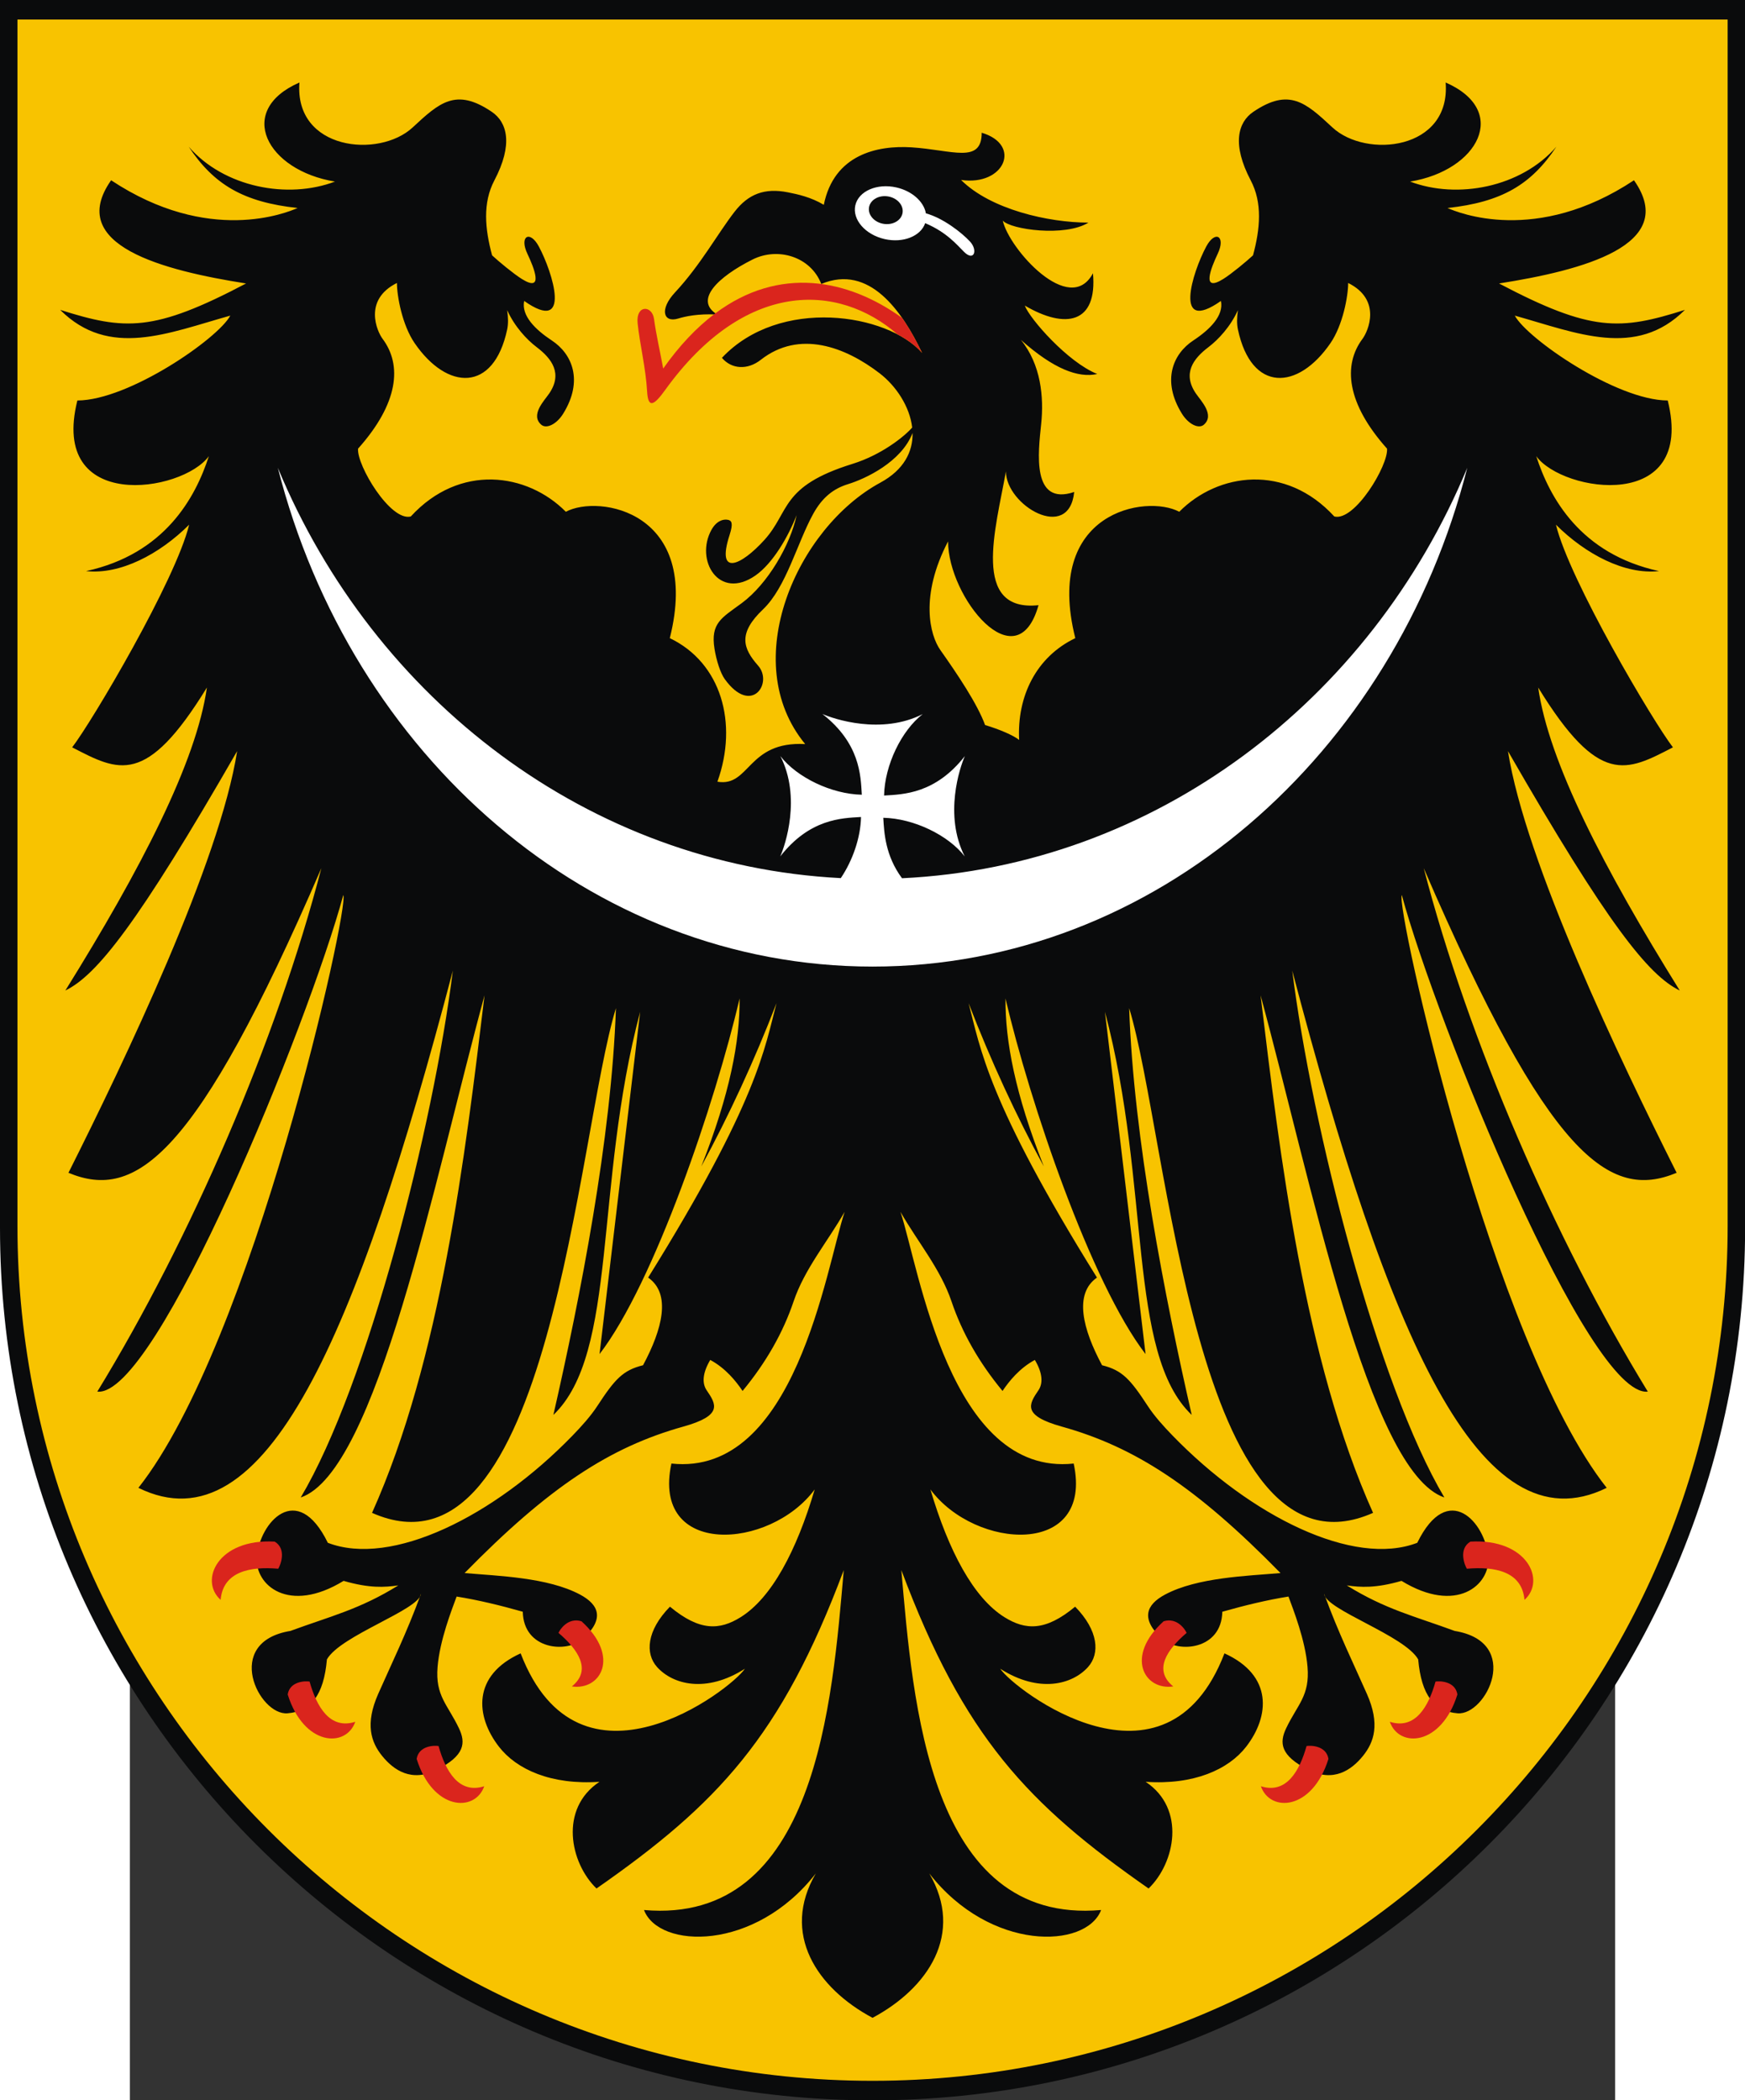 <?xml version="1.0" encoding="UTF-8" standalone="no"?>
<!-- Creator: CorelDRAW -->
<svg
   xmlns:dc="http://purl.org/dc/elements/1.1/"
   xmlns:cc="http://web.resource.org/cc/"
   xmlns:rdf="http://www.w3.org/1999/02/22-rdf-syntax-ns#"
   xmlns:svg="http://www.w3.org/2000/svg"
   xmlns="http://www.w3.org/2000/svg"
   xmlns:sodipodi="http://sodipodi.sourceforge.net/DTD/sodipodi-0.dtd"
   xmlns:inkscape="http://www.inkscape.org/namespaces/inkscape"
   xml:space="preserve"
   width="744"
   height="895.564"
   style="shape-rendering:geometricPrecision; text-rendering:geometricPrecision; image-rendering:optimizeQuality; fill-rule:evenodd; clip-rule:evenodd"
   viewBox="0 0 210 297"
   id="svg2"
   sodipodi:version="0.32"
   inkscape:version="0.45.1"
   sodipodi:docname="orzeł śląski.svg"
   inkscape:output_extension="org.inkscape.output.svg.inkscape"
   sodipodi:docbase="C:\Users\Mistrz\Desktop\Herby"
   version="1.0"><rect x="0" y="0" width="210" height="297" fill="#333333" stroke="none"/><sodipodi:namedview
   inkscape:window-height="480"
   inkscape:window-width="640"
   inkscape:pageshadow="2"
   inkscape:pageopacity="0.0"
   guidetolerance="10.0"
   gridtolerance="10.0"
   objecttolerance="10.0"
   borderopacity="1.0"
   bordercolor="#666666"
   pagecolor="#ffffff"
   id="base" />
 <defs
   id="defs4">
  <style
   type="text/css"
   id="style6">
   
    .fil0 {fill:#0A0B0C}
    .fil3 {fill:#DA251D}
    .fil1 {fill:#F8C300}
    .fil2 {fill:white}
   
  </style>
 </defs>
 <g
   id="Warstwa_x0020_1"
   transform="matrix(1.175,0,0,1.175,-18.368,-25.978)">
  <path
   class="fil0"
   d="M 210,169.89 L 210,169.89 C 210,227.722 162.832,274.89 105,274.89 C 47.168,274.89 0,227.722 0,169.89 L 0,169.89 L 0,22.11 L 210,22.11 L 210,169.89 L 210,169.89 z "
   id="path10"
   style="fill:#0a0b0c" />
  <path
   class="fil1"
   d="M 207.9,169.64 L 207.9,169.64 C 207.9,226.316 161.675,272.54 105,272.54 C 48.325,272.54 2.1,226.316 2.1,169.64 L 2.1,169.64 L 2.1,24.46 L 207.9,24.46 L 207.9,169.64 z "
   id="path12"
   style="fill:#f8c300" />
  <path
   class="fil0"
   d="M 86.312,59.962 C 83.963,59.846 82.475,60.186 81.594,60.451 C 79.822,60.983 79.334,59.337 81.229,57.304 C 84.296,54.012 86.395,50.171 88.401,47.588 C 90.054,45.459 91.999,44.703 94.799,45.254 C 95.981,45.486 97.598,45.836 99.134,46.76 C 100.359,40.696 105.576,39.581 109.694,39.842 C 114.586,40.152 118.135,41.876 118.135,38.083 C 123.015,39.534 120.869,44.526 115.652,43.766 C 119.199,47.313 126.157,48.9 130.978,48.9 C 128.195,50.65 121.589,49.741 120.67,48.657 C 121.393,52.02 128.72,60.28 131.525,54.994 C 132.069,61.049 128.227,61.766 123.32,58.886 C 123.912,60.485 128.527,65.734 132.043,67.121 C 129.748,67.633 126.787,66.514 122.85,63.013 C 125.262,65.981 125.634,69.884 125.291,73.151 C 124.937,76.533 124.107,83.053 129.266,81.322 C 128.64,87.424 121.05,82.915 121.05,78.847 C 119.825,85.719 116.826,95.797 124.973,94.945 C 122.353,104.246 114.088,93.983 114.088,87.268 C 110.654,93.849 111.903,98.565 113.158,100.342 C 115.157,103.173 117.615,106.815 118.542,109.37 C 120.269,109.886 121.955,110.61 122.641,111.165 C 122.37,105.913 124.692,101.166 129.398,98.913 C 125.565,83.65 137.947,81.579 141.909,83.702 C 146.557,79.007 154.685,77.859 160.568,84.269 C 163.015,84.9 167.087,78.102 166.912,76.106 C 162.042,70.653 161.582,66.058 163.968,62.877 C 164.616,62.012 166.332,58.207 162.234,56.165 C 162.233,57.756 161.597,61.231 160.104,63.407 C 156.192,69.113 150.597,69.38 148.97,61.772 C 148.824,61.087 148.842,60.3 148.969,59.438 C 148.081,61.397 146.632,62.971 145.41,63.897 C 143.575,65.288 142.273,67.075 143.918,69.478 C 144.504,70.334 146.208,72.052 144.868,73.224 C 144.246,73.767 143.017,73.17 142.228,71.897 C 139.754,67.901 141.17,64.686 143.585,63.096 C 145.61,61.761 147.285,60.084 146.923,58.329 C 141.139,62.393 143.478,54.908 145.159,51.773 C 146.235,49.767 147.54,50.528 146.536,52.649 C 145.739,54.334 144.496,57.381 147.208,55.683 C 148.208,55.057 149.971,53.593 150.784,52.841 C 151.649,49.639 151.931,46.525 150.508,43.819 C 148.234,39.492 148.95,36.834 150.824,35.565 C 155.143,32.64 157.13,34.464 160.346,37.451 C 164.392,41.208 174.6,40.184 173.965,32.038 C 181.728,35.437 177.881,42.632 169.691,43.962 C 175.38,46.119 183.044,44.661 187.291,39.764 C 184.268,44.322 180.725,46.434 174.186,47.144 C 175.46,47.696 184.854,51.606 196.628,43.805 C 202.135,51.645 190.317,54.66 180.39,56.226 C 191.522,62.093 194.956,61.873 202.76,59.403 C 196.862,65.291 189.757,62.184 182.286,60.094 C 183.751,62.849 194.495,70.29 200.689,70.309 C 204.084,83.85 188.08,81.424 184.866,77.01 C 186.485,82.01 190.171,88.78 199.643,90.843 C 195.537,91.292 190.818,88.827 187.238,85.257 C 188.856,91.929 198.934,108.974 201.316,112.055 C 195.72,114.948 192.437,116.81 185.102,104.857 C 186.374,113.82 193.031,126.682 202.135,141.318 C 198.377,139.498 193.445,133.351 181.464,112.509 C 183.541,125.809 194.925,149.642 201.762,163.259 C 193.702,166.614 186.409,161.519 171.329,126.596 C 176.715,147.326 187.051,171.203 198.292,189.597 C 191.181,190.357 172.91,145.369 168.687,129.828 C 167.934,131.236 179.554,183.699 193.345,201.176 C 178.053,208.704 167.03,182.753 155.505,138.925 C 157.854,157.689 165.74,188.748 173.812,202.336 C 164.69,199.247 157.736,164.114 151.694,141.899 C 154.001,161.063 156.957,185.763 165.23,204.187 C 143.828,213.675 140.566,158.705 135.88,143.447 C 136.415,159.122 140.197,178.333 143.408,192.4 C 135.606,184.972 138.528,164.832 132.966,143.886 L 137.853,185.076 C 131.28,176.553 123.901,154.738 121,142.274 C 120.953,147.381 122.163,153.783 125.611,162.496 C 122.263,156.339 119.241,149.794 116.558,142.846 C 117.976,148.219 118.787,154.632 132.006,175.87 C 129.197,177.83 130.3,182.1 132.619,186.422 C 135.043,187.015 136.02,188.11 138.108,191.307 C 138.939,192.58 140.071,193.821 141.094,194.876 C 150.545,204.627 162.886,210.734 170.549,207.791 C 174.26,200.203 178.775,205.38 179.096,209.517 C 179.356,212.88 175.26,216.417 168.653,212.372 C 165.542,213.272 163.739,213.156 162.068,212.917 C 166.721,215.81 170.222,216.62 175.052,218.397 C 183.223,219.738 178.853,228.591 175.405,228.311 C 172.604,228.084 171.039,226.152 170.661,221.823 C 169.033,218.94 159.509,215.842 159.342,213.932 C 161.025,218.566 162.954,222.493 164.496,225.992 C 166.084,229.597 165.366,231.775 164.01,233.446 C 162.62,235.159 160.463,236.647 157.439,235.113 C 154.057,233.398 153.938,231.871 154.767,230.123 C 156.128,227.254 157.634,226.217 157.344,222.728 C 157.075,219.485 155.625,215.819 155.051,214.259 C 152.476,214.67 149.807,215.318 147.091,216.087 C 146.99,220.696 141.763,221.092 139.859,219.359 C 137.213,216.951 137.92,215.238 140.2,214.02 C 144.094,211.942 150.101,211.78 154.092,211.431 C 143.94,201.069 136.604,196.269 127.778,193.806 C 123.001,192.473 123.794,191.141 124.962,189.434 C 125.518,188.62 125.488,187.391 124.531,185.783 C 122.692,186.769 121.424,188.346 120.641,189.515 C 117.821,186.103 115.774,182.511 114.501,178.738 C 113.179,174.821 110.408,171.554 108.361,167.961 C 110.608,174.8 114.325,199.848 129.204,198.252 C 131.643,209.56 117.357,208.666 111.961,201.366 C 114.146,208.756 117.143,214.421 120.877,216.745 C 123.397,218.313 125.799,218.456 129.379,215.478 C 132.195,218.355 132.384,221.129 130.926,222.747 C 129.037,224.845 125.043,225.93 120.365,222.949 C 122.013,225.447 140.274,239.471 147.348,221.096 C 153.195,223.745 152.798,228.667 149.96,232.33 C 147.828,235.081 143.659,236.953 137.865,236.556 C 142.734,239.798 141.415,246.312 138.218,249.396 C 123.654,239.235 115.978,231.135 108.465,211.077 C 109.85,226.907 111.763,253.8 132.504,251.985 C 130.714,256.678 119.176,257.028 111.824,247.579 C 116.073,254.856 111.675,261.394 105,264.962 C 98.321,261.4 93.93,254.851 98.176,247.579 C 90.824,257.028 79.286,256.678 77.496,251.985 C 98.237,253.8 100.15,226.907 101.535,211.077 C 94.022,231.135 86.346,239.235 71.782,249.396 C 68.585,246.312 67.266,239.798 72.135,236.556 C 66.341,236.953 62.172,235.081 60.04,232.33 C 57.202,228.667 56.805,223.745 62.652,221.096 C 69.726,239.471 87.987,225.447 89.635,222.949 C 84.957,225.93 80.963,224.845 79.074,222.747 C 77.616,221.129 77.805,218.355 80.621,215.478 C 84.201,218.456 86.603,218.313 89.123,216.745 C 92.857,214.421 95.854,208.756 98.039,201.366 C 92.643,208.666 78.357,209.56 80.796,198.252 C 95.675,199.848 99.392,174.8 101.639,167.961 C 99.592,171.554 96.821,174.821 95.499,178.738 C 94.226,182.511 92.179,186.103 89.359,189.515 C 88.576,188.346 87.308,186.769 85.469,185.783 C 84.512,187.391 84.482,188.62 85.038,189.434 C 86.206,191.141 86.999,192.473 82.222,193.806 C 73.396,196.269 66.06,201.069 55.908,211.431 C 59.899,211.78 65.906,211.942 69.8,214.02 C 72.08,215.238 72.787,216.951 70.141,219.359 C 68.237,221.092 63.01,220.696 62.909,216.087 C 60.193,215.318 57.524,214.67 54.949,214.259 C 54.375,215.819 52.925,219.485 52.656,222.728 C 52.366,226.217 53.872,227.254 55.233,230.123 C 56.062,231.871 55.943,233.398 52.561,235.113 C 49.537,236.647 47.38,235.159 45.99,233.446 C 44.634,231.775 43.916,229.597 45.504,225.992 C 47.046,222.493 48.974,218.566 50.658,213.932 C 50.491,215.842 40.967,218.94 39.34,221.823 C 38.961,226.152 37.396,228.084 34.595,228.311 C 31.147,228.591 26.777,219.738 34.948,218.397 C 39.778,216.62 43.279,215.81 47.932,212.917 C 46.261,213.156 44.458,213.272 41.347,212.372 C 34.74,216.417 30.644,212.88 30.904,209.517 C 31.225,205.38 35.74,200.203 39.451,207.791 C 47.114,210.734 59.455,204.627 68.906,194.876 C 69.929,193.821 71.061,192.58 71.892,191.307 C 73.98,188.11 74.957,187.015 77.381,186.422 C 79.7,182.1 80.803,177.83 77.994,175.87 C 91.213,154.632 92.024,148.219 93.442,142.846 C 90.759,149.794 87.737,156.339 84.389,162.496 C 87.837,153.783 89.047,147.381 89,142.274 C 86.099,154.738 78.72,176.553 72.147,185.076 L 77.034,143.886 C 71.472,164.832 74.394,184.972 66.592,192.4 C 69.803,178.333 73.585,159.122 74.12,143.447 C 69.434,158.705 66.172,213.675 44.77,204.187 C 53.044,185.763 55.999,161.063 58.306,141.899 C 52.264,164.114 45.31,199.247 36.188,202.336 C 44.26,188.748 52.146,157.689 54.495,138.925 C 42.97,182.753 31.947,208.704 16.655,201.176 C 30.446,183.699 42.066,131.236 41.313,129.828 C 37.09,145.369 18.819,190.357 11.709,189.597 C 22.949,171.203 33.285,147.326 38.671,126.596 C 23.591,161.519 16.298,166.614 8.238,163.259 C 15.075,149.642 26.459,125.809 28.537,112.509 C 16.555,133.351 11.623,139.498 7.865,141.318 C 16.969,126.682 23.626,113.82 24.898,104.857 C 17.563,116.81 14.28,114.948 8.684,112.055 C 11.066,108.974 21.144,91.929 22.762,85.257 C 19.182,88.827 14.463,91.292 10.357,90.843 C 19.829,88.78 23.515,82.01 25.134,77.01 C 21.92,81.424 5.916,83.85 9.311,70.309 C 15.505,70.29 26.249,62.849 27.714,60.094 C 20.242,62.184 13.138,65.291 7.24,59.403 C 15.044,61.873 18.478,62.093 29.61,56.226 C 19.683,54.66 7.865,51.645 13.372,43.805 C 25.146,51.606 34.54,47.696 35.813,47.144 C 29.275,46.434 25.732,44.322 22.709,39.764 C 26.956,44.661 34.62,46.119 40.309,43.962 C 32.119,42.632 28.272,35.437 36.035,32.038 C 35.401,40.184 45.608,41.208 49.654,37.451 C 52.87,34.464 54.857,32.64 59.176,35.565 C 61.05,36.834 61.766,39.492 59.492,43.819 C 58.069,46.525 58.351,49.639 59.216,52.841 C 60.029,53.593 61.792,55.057 62.792,55.683 C 65.504,57.381 64.261,54.334 63.464,52.649 C 62.46,50.528 63.765,49.767 64.841,51.773 C 66.522,54.908 68.861,62.393 63.077,58.329 C 62.715,60.084 64.39,61.761 66.415,63.096 C 68.83,64.686 70.246,67.901 67.772,71.897 C 66.983,73.17 65.754,73.767 65.132,73.224 C 63.792,72.052 65.496,70.334 66.082,69.478 C 67.727,67.075 66.425,65.288 64.591,63.897 C 63.368,62.971 61.919,61.397 61.031,59.438 C 61.158,60.3 61.176,61.087 61.029,61.772 C 59.403,69.38 53.808,69.113 49.896,63.407 C 48.403,61.231 47.767,57.756 47.766,56.165 C 43.668,58.207 45.384,62.012 46.032,62.877 C 48.418,66.058 47.958,70.653 43.088,76.106 C 42.913,78.102 46.985,84.9 49.432,84.269 C 55.315,77.859 63.443,79.007 68.091,83.702 C 72.053,81.579 84.435,83.65 80.602,98.913 C 86.783,101.872 88.852,109.135 86.332,116.19 C 90.26,116.857 89.914,111.275 96.895,111.662 C 88.728,101.754 95.908,85.63 105.936,80.198 C 108.796,78.649 109.862,76.448 109.815,74.221 C 108.47,77.712 104.137,79.738 102.053,80.376 C 100.296,80.915 98.948,81.977 97.86,83.951 C 95.92,87.47 94.603,92.794 91.829,95.437 C 88.771,98.35 89.397,100.142 91.23,102.223 C 93.062,104.303 90.427,108.284 87.218,103.847 C 86.685,103.112 86.201,101.566 85.982,100.201 C 85.481,97.084 86.854,96.473 89.252,94.704 C 92.394,92.384 95.106,87.694 95.864,84.106 C 94.87,86.67 93.009,89.908 90.907,91.372 C 86.507,94.435 83.604,89.518 85.615,85.876 C 86.179,84.854 86.987,84.535 87.619,84.675 C 88.05,84.771 88.248,85.099 87.799,86.486 C 86.144,91.588 89.186,90.184 91.987,87.091 C 95.088,83.666 93.877,80.641 102.581,77.94 C 106.064,76.859 108.8,74.672 109.77,73.567 C 109.477,71.045 107.843,68.565 105.851,67.035 C 101.721,63.861 96.194,61.767 91.543,65.419 C 89.957,66.664 88.033,66.554 86.874,65.176 C 93.818,57.792 106.821,59.84 110.958,64.578 C 108.556,59.552 104.617,53.863 98.831,56.285 C 97.55,52.986 93.601,51.816 90.557,53.344 C 86.385,55.439 83.468,58.251 86.312,59.962 L 86.312,59.962 z "
   id="path14"
   style="fill:#0a0b0c" />
  <path
   class="fil2"
   d="M 107.864,44.667 C 109.769,45.096 111.177,46.392 111.419,47.786 C 113.535,48.367 115.784,50.156 116.728,51.183 C 117.702,52.242 117.21,53.614 116.012,52.426 C 115.107,51.528 113.925,50.065 111.333,48.966 C 110.806,50.531 108.686,51.388 106.462,50.886 C 104.129,50.36 102.541,48.535 102.927,46.822 C 103.313,45.109 105.531,44.141 107.864,44.667 L 107.864,44.667 z "
   id="path16"
   style="fill:#ffffff" />
  <ellipse
   class="fil0"
   transform="matrix(0.561,6.59248e-2,-6.95653e-2,0.741,106.593,47.399)"
   rx="3.619"
   ry="2.249"
   id="ellipse18"
   cx="0"
   cy="0"
   sodipodi:cx="0"
   sodipodi:cy="0"
   sodipodi:rx="3.6185999"
   sodipodi:ry="2.2493999"
   style="fill:#0a0b0c" />
  <path
   class="fil3"
   d="M 183.452,214.656 C 183.148,211.181 179.788,210.625 176.518,210.912 C 176.261,210.502 175.464,208.541 176.943,207.648 C 183.784,207.256 186.073,212.327 183.452,214.656 z M 108.558,60.373 C 102.037,55.671 93.773,54.078 86.087,59.816 L 85.913,59.947 C 83.818,61.543 81.767,63.684 79.808,66.462 C 79.443,64.469 78.965,62.422 78.703,60.496 C 78.477,58.83 76.503,58.757 76.73,61.018 C 76.974,63.449 77.714,66.404 77.871,69.227 C 77.996,71.461 78.825,70.736 80.063,69.019 C 89.576,55.83 100.8,56.089 108.001,62.348 C 109.21,62.982 110.224,63.738 110.958,64.579 C 110.282,63.164 109.485,61.697 108.558,60.373 L 108.558,60.373 z M 26.549,214.656 C 26.853,211.181 30.213,210.625 33.483,210.912 C 33.74,210.502 34.537,208.541 33.058,207.648 C 26.217,207.256 23.928,212.327 26.549,214.656 z M 42.753,229.333 C 39.695,230.307 38.102,227.511 37.256,224.493 C 36.822,224.41 34.888,224.403 34.621,226.041 C 36.567,232.28 41.644,232.504 42.753,229.333 L 42.753,229.333 z M 58.271,237.089 C 55.213,238.063 53.621,235.268 52.774,232.249 C 52.34,232.167 50.406,232.16 50.139,233.797 C 52.085,240.037 57.163,240.261 58.271,237.089 L 58.271,237.089 z M 68.815,225.076 C 71.272,223.093 69.534,220.619 67.209,218.635 C 67.357,218.256 68.342,216.73 69.975,217.235 C 74.68,221.491 72.281,225.588 68.815,225.076 L 68.815,225.076 z M 167.248,229.333 C 170.306,230.307 171.899,227.511 172.745,224.493 C 173.179,224.41 175.113,224.403 175.38,226.041 C 173.434,232.28 168.357,232.504 167.248,229.333 L 167.248,229.333 z M 151.73,237.089 C 154.788,238.063 156.38,235.268 157.227,232.249 C 157.661,232.167 159.595,232.16 159.862,233.797 C 157.916,240.037 152.838,240.261 151.73,237.089 z M 141.186,225.076 C 138.728,223.093 140.467,220.619 142.792,218.635 C 142.644,218.256 141.659,216.73 140.026,217.235 C 135.321,221.491 137.72,225.588 141.186,225.076 L 141.186,225.076 z "
   id="path20"
   style="fill:#da251d" />
  <path
   class="fil2"
   d="M 108.544,127.809 C 138.976,126.363 164.961,106.407 176.566,78.412 C 167.769,112.977 138.988,138.44 105,138.44 C 71.013,138.44 42.231,112.977 33.434,78.412 C 45.004,106.322 70.867,126.241 101.179,127.794 C 102.602,125.679 103.561,122.941 103.612,120.437 C 101.262,120.572 97.442,120.654 93.892,125.182 C 94.499,123.821 96.435,118.073 93.908,113.107 C 95.892,115.67 100.051,117.683 103.708,117.757 C 103.573,115.407 103.491,111.587 98.963,108.036 C 100.323,108.644 106.072,110.58 111.037,108.053 C 108.475,110.037 106.462,114.195 106.387,117.853 C 108.737,117.718 112.557,117.635 116.108,113.107 C 115.501,114.468 113.564,120.217 116.092,125.182 C 114.108,122.619 109.949,120.606 106.292,120.532 C 106.394,122.317 106.529,125.084 108.544,127.809 L 108.544,127.809 z "
   id="path22"
   style="fill:#ffffff" />
 </g>
</svg>